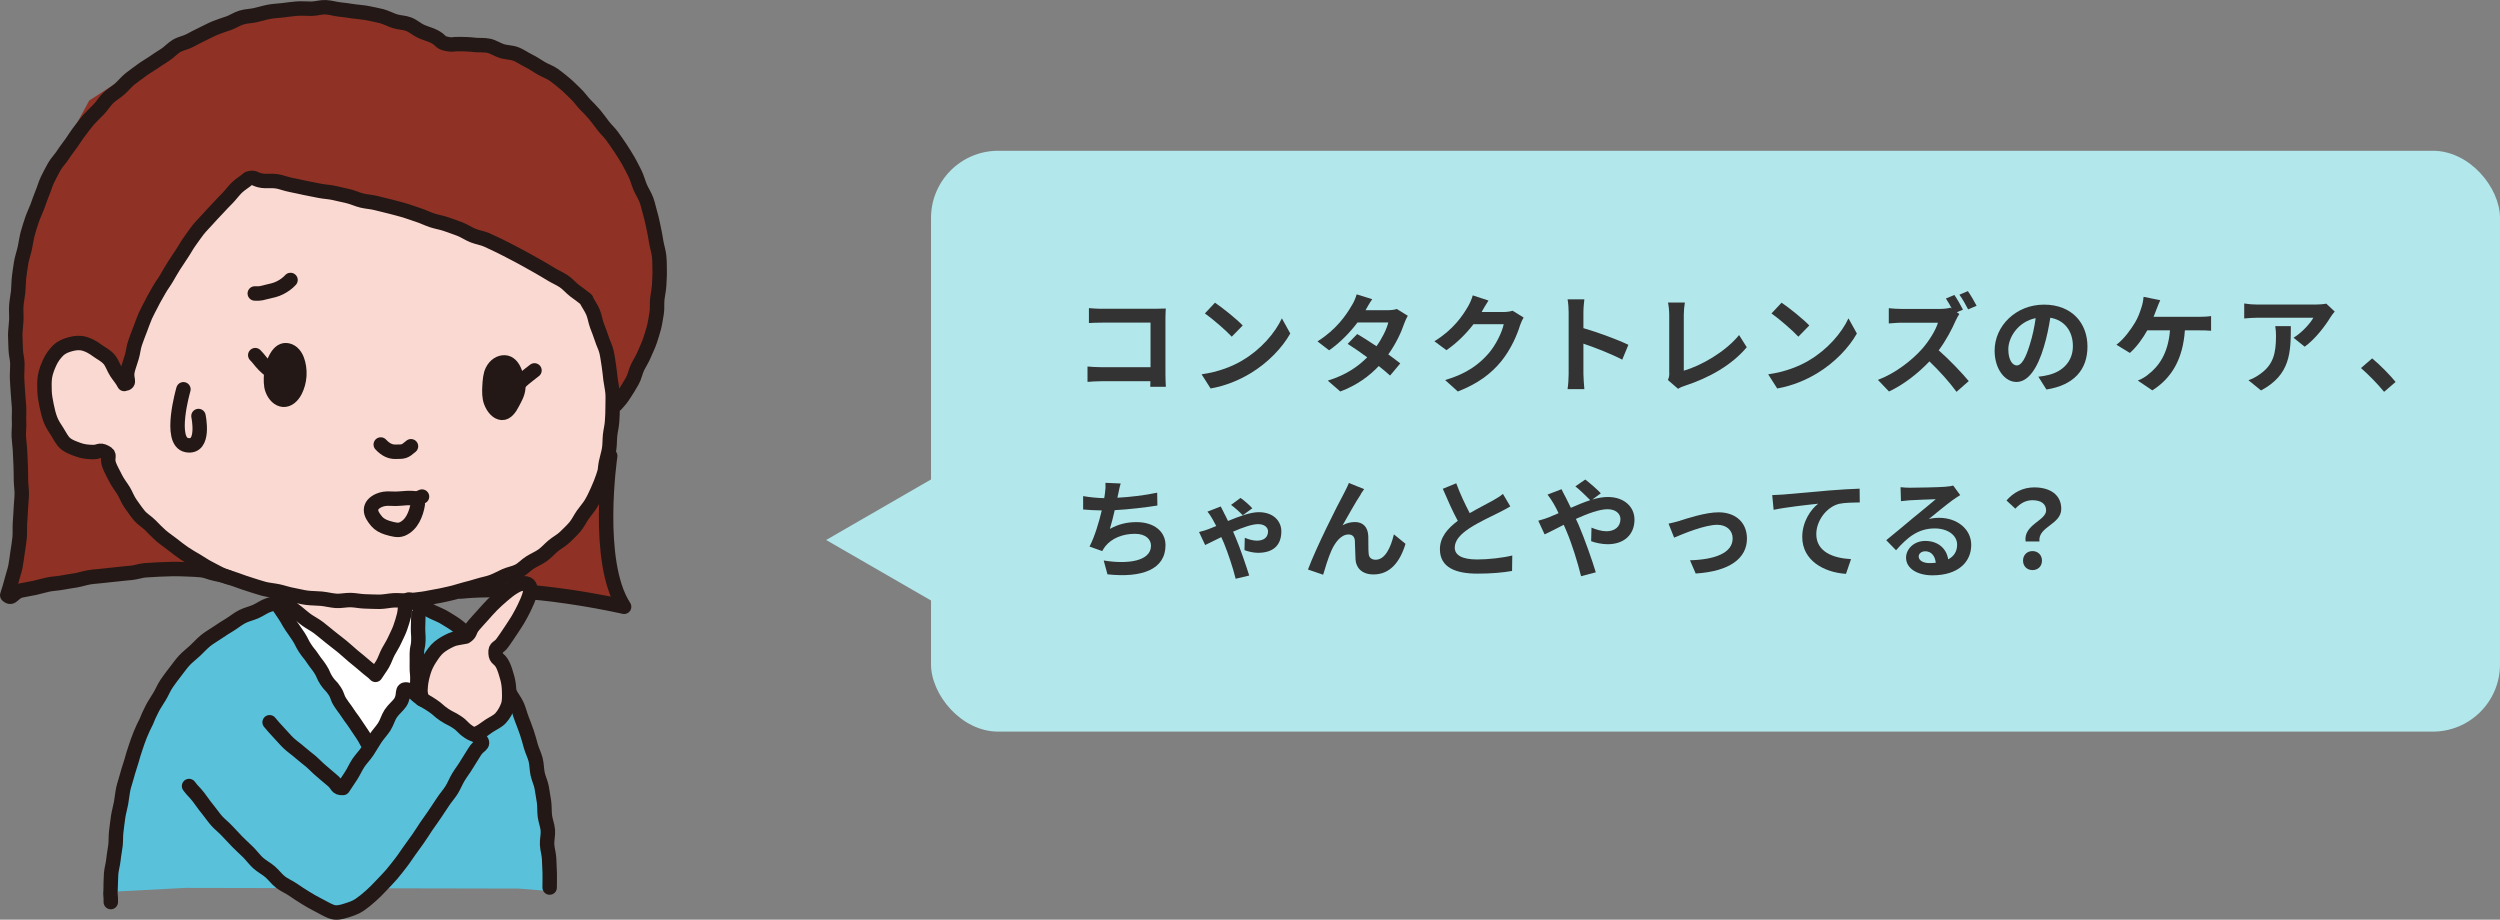 <?xml version="1.0" encoding="UTF-8"?><svg id="_レイヤー_2" xmlns="http://www.w3.org/2000/svg" viewBox="0 0 372.09 136.88"><rect x="0" y="0" width="372.09" height="136.88" fill="#808080" stroke="none"/><defs><style>.cls-1,.cls-2{fill:none;stroke:#231815;stroke-linejoin:round;stroke-width:2.15px;}.cls-2{stroke-linecap:round;}.cls-3{fill:#f9d9d2;}.cls-3,.cls-4,.cls-5,.cls-6,.cls-7,.cls-8,.cls-9{stroke-width:0px;}.cls-4{fill:#5ac1db;}.cls-5{fill:#231815;}.cls-6{fill:#b2e8eb;}.cls-7{fill:#333;}.cls-8{fill:#8f3225;}.cls-9{fill:#fff;}</style></defs><g id="_ご注意事項"><polyline class="cls-4" points="82.35 132.67 81.55 117.58 72.2 95.9 61.02 87.95 47.48 87.13 40.82 89.55 35.03 91.62 30.64 95.61 27.13 98.62 22.87 104.89 19.1 113.16 16.76 122.88 15.29 132.79 27.6 132.15 77.17 132.25"/><polygon class="cls-9" points="42.33 91.22 55.21 110.54 61.65 102.03 62.41 90.24 42.33 91.22"/><path class="cls-8" d="m1.75,88.18l21.59-3.47s48.23,3.49,48.74,3.51c.25,0,12.01.24,19.75,1.8,1.69.34-2.57-11.52-1.58-17.04.88-4.92.97-12.56.97-12.56,0,0,7.78-7.01,6.89-19.19-.88-12.17-7.47-21.54-7.47-21.54l-7.99-8.25-6.55-3.54-9.28-1.47-8.09-3.4-9.82-1.85-9.82.62-13.57,5.26-12.23,7.89-7.77,14.28-3.23,18.24.92,17.3-1.45,23.38Z"/><path class="cls-3" d="m82.19,81.78c-8.05,6.68-20.73,7.41-20.73,7.41-.64,1.17-1.27,3.05-2,4.79-.62,1.48-1.63,7.06-3.2,6.26-3.66-1.87-14.5-12-14.5-12-23.29-5.57-25.96-21.3-25.96-21.3-7.43,1-8.17-5.13-8.17-5.13,0,0-2.05-8.86,2.33-10.33,4.38-1.48,8.48,4.32,8.48,4.32,0,0,.26-3.18,4.12-10.39,3.86-7.2,2.96-5.47,5.77-9.17,5.28-6.95,8.28-9.61,8.28-9.61,37.8,6.68,46.5,14.66,49.69,17.89,4.37,4.42,4.92,15.91,4.92,15.91-.11,4.98-2.54,15.96-9.03,21.35Z"/><path class="cls-1" d="m87.23,44.6c.31.61.73,1.18,1.01,1.82s.36,1.35.6,2.01.51,1.28.72,1.96.55,1.29.71,1.97.23,1.37.35,2.06.16,1.37.25,2.07.26,1.36.31,2.07-.01,1.38,0,2.09-.04,1.38-.08,2.09-.23,1.36-.3,2.07-.03,1.38-.15,2.08-.34,1.34-.48,2.04c-.19,1.05.01.82-.43,2.08-.2.57-.45,1.24-.79,1.98-.27.59-.56,1.25-.95,1.91-.34.58-.83,1.11-1.26,1.72-.39.55-.69,1.23-1.17,1.8-.44.52-.97,1.01-1.5,1.53-.49.48-1.15.81-1.72,1.28-.53.44-1,.99-1.59,1.42-.56.4-1.23.67-1.85,1.06-.59.36-1.08.94-1.73,1.28-.61.32-1.35.42-2.02.72-.63.28-1.25.64-1.93.89-.65.24-1.36.35-2.06.57-.66.21-1.34.39-2.05.57s-1.34.42-2.05.57-1.37.33-2.09.44-1.38.29-2.1.38-1.4.18-2.12.24-1.42-.06-2.14-.02-1.4.21-2.13.22-1.41-.05-2.14-.06-1.41-.18-2.14-.2-1.48.17-2.19.12-1.45-.25-2.16-.32-1.47-.05-2.18-.14-1.44-.3-2.14-.42-1.42-.38-2.11-.53-1.46-.2-2.15-.38c-.72-.19-1.4-.43-2.08-.64s-1.39-.46-2.06-.71c-.7-.26-1.41-.43-2.06-.71-.68-.3-1.31-.68-1.94-.99-.67-.33-1.26-.76-1.87-1.12-.65-.38-1.27-.73-1.86-1.13-.62-.42-1.18-.87-1.73-1.3-.59-.46-1.2-.86-1.73-1.32-.56-.5-1.06-1.02-1.55-1.52-.53-.54-1.2-.91-1.65-1.45-.49-.58-.89-1.2-1.3-1.76-.45-.62-.69-1.34-1.04-1.92-.41-.67-.88-1.24-1.17-1.83-.37-.74-.74-1.39-.96-1.96-.5-1.27.34-1.5-.62-1.98s-.81.04-2.02-.02c-.62-.03-1.32-.08-2.04-.36-.6-.23-1.31-.44-1.89-.94-.48-.42-.78-1.08-1.2-1.74-.34-.54-.75-1.1-1.02-1.83-.22-.6-.4-1.28-.55-2.04s-.29-1.47-.31-2.16c-.03-.77-.04-1.51.07-2.19.13-.76.42-1.45.7-2.07.32-.71.76-1.29,1.24-1.77.54-.53,1.19-.78,1.88-.96s1.34-.26,2.09-.04c.62.18,1.23.52,1.88,1,.52.39,1.23.7,1.75,1.31.44.5.65,1.25,1.07,1.91.37.57.83,1.06,1.18,1.75,1.06-.16.18-.68.51-2.02.14-.58.4-1.25.63-2.04.19-.62.23-1.36.49-2.09.22-.63.47-1.31.75-2.01.25-.63.47-1.32.77-2,.28-.63.64-1.25.97-1.91.3-.62.69-1.23,1.04-1.88.33-.61.78-1.18,1.15-1.81s.7-1.23,1.09-1.84.77-1.19,1.18-1.79.72-1.22,1.15-1.81.81-1.17,1.26-1.74.96-1.04,1.44-1.6.97-1.03,1.46-1.57.97-1.03,1.48-1.55.91-1.11,1.44-1.61,1.12-.82,1.67-1.3c1.04-.31.72.12,2.09.33.6.09,1.36-.05,2.18.08.65.11,1.33.4,2.1.54.67.12,1.37.3,2.12.45.68.13,1.39.27,2.12.42.68.14,1.42.16,2.14.32.69.15,1.39.31,2.11.48s1.35.49,2.07.66,1.43.19,2.14.38,1.4.33,2.1.52,1.39.35,2.09.56,1.36.47,2.05.69,1.33.55,2.02.78,1.41.33,2.09.57,1.36.47,2.04.73,1.28.69,1.95.96,1.41.37,2.07.66,1.31.62,1.96.92,1.28.67,1.93.99,1.28.68,1.91,1.02,1.27.7,1.89,1.06,1.25.72,1.86,1.1,1.3.66,1.9,1.06,1.07.99,1.64,1.42,1.17.84,1.72,1.3Z"/><path class="cls-5" d="m72.86,57.48c.05-.86.11-1.69.42-2.3.43-.86,1.16-1.27,1.84-1.24s1.2.59,1.53,1.49c.24.64.54,1.43.49,2.28s-.5,1.57-.81,2.18c-.43.86-.96,1.6-1.63,1.56-.68-.04-1.31-.76-1.64-1.66-.24-.64-.25-1.46-.2-2.32Z"/><path class="cls-1" d="m72.86,57.48c.05-.86.11-1.69.42-2.3.43-.86,1.16-1.27,1.84-1.24s1.2.59,1.53,1.49c.24.64.54,1.43.49,2.28s-.5,1.57-.81,2.18c-.43.86-.96,1.6-1.63,1.56-.68-.04-1.31-.76-1.64-1.66-.24-.64-.25-1.46-.2-2.32Z"/><path class="cls-2" d="m79.55,55.13c-.77.63-.8.59-1.56,1.23s-.68.74-1.45,1.37"/><path class="cls-5" d="m44.55,55.89c.05-.86-.09-1.67-.33-2.32-.33-.9-.96-1.41-1.63-1.45s-1.18.48-1.61,1.34c-.31.61-.58,1.33-.62,2.19-.05.86-.07,1.68.17,2.32.33.9.98,1.49,1.65,1.53.68.04,1.34-.49,1.77-1.35.31-.61.55-1.4.6-2.26Z"/><path class="cls-1" d="m44.55,55.89c.05-.86-.09-1.67-.33-2.32-.33-.9-.96-1.41-1.63-1.45s-1.18.48-1.61,1.34c-.31.61-.58,1.33-.62,2.19-.05.86-.07,1.68.17,2.32.33.9.98,1.49,1.65,1.53.68.04,1.34-.49,1.77-1.35.31-.61.55-1.4.6-2.26Z"/><path class="cls-2" d="m37.99,52.86c.69.71.62.78,1.31,1.49s.8.6,1.49,1.32"/><path class="cls-2" d="m61.17,66.42c-.98.83-1.04.81-2.35.82-.72,0-1.4-.28-2.15-1.08"/><path class="cls-2" d="m91.71,60.19c.7-.81.57-.58,1.31-1.7.33-.5.71-1.12,1.11-1.83.32-.57.44-1.31.77-2,.29-.61.7-1.2.98-1.9.25-.63.6-1.27.83-1.97.21-.65.45-1.34.63-2.05.17-.67.26-1.39.39-2.11.12-.68.02-1.41.1-2.14s.25-1.39.28-2.11.09-1.41.07-2.14,0-1.42-.08-2.14-.31-1.38-.43-2.1-.23-1.39-.39-2.1-.28-1.38-.49-2.08-.33-1.38-.58-2.06-.66-1.26-.94-1.93-.44-1.35-.76-2-.64-1.27-.99-1.9-.74-1.2-1.13-1.82-.81-1.16-1.22-1.76-.96-1.07-1.38-1.62c-.44-.58-.85-1.15-1.29-1.68-.47-.56-.97-1.04-1.45-1.54-.5-.53-.9-1.13-1.4-1.59-.53-.5-1.02-1.02-1.55-1.46-.57-.46-1.11-.93-1.67-1.32-.6-.42-1.3-.64-1.89-.99-.63-.38-1.21-.78-1.82-1.08-.66-.33-1.25-.75-1.88-1.01-.69-.28-1.45-.24-2.09-.44-.72-.22-1.33-.66-1.98-.8-.75-.16-1.49-.06-2.13-.14-.8-.1-1.5-.1-2.1-.12-1.33-.03-1.08.19-2.11-.04s-.63-.47-1.81-1.09c-.53-.28-1.23-.44-1.96-.77-.59-.26-1.13-.79-1.84-1.06-.62-.24-1.36-.23-2.07-.45-.64-.21-1.26-.56-1.97-.75-.66-.17-1.35-.29-2.06-.44-.67-.14-1.37-.16-2.09-.27s-1.37-.21-2.08-.28c-.68-.07-1.37-.3-2.09-.33s-1.39.21-2.11.22-1.39-.07-2.1-.02-1.38.15-2.09.24-1.39.1-2.09.23-1.35.34-2.05.5-1.4.15-2.09.36-1.26.63-1.94.86-1.32.43-1.98.7-1.25.61-1.9.91-1.24.63-1.87.96-1.35.43-1.97.8-1.07.92-1.68,1.31-1.17.75-1.76,1.16-1.2.73-1.76,1.16-1.14.81-1.7,1.26-1.02,1.04-1.55,1.51-1.2.85-1.71,1.34-.9,1.16-1.39,1.67-1.04,1.02-1.51,1.55-.9,1.14-1.34,1.7-.82,1.19-1.23,1.77-.87,1.15-1.26,1.76-.93,1.13-1.28,1.75-.69,1.28-1.01,1.92-.5,1.37-.78,2.02-.5,1.36-.75,2.03-.59,1.32-.81,2.01-.46,1.37-.64,2.07c-.18.7-.27,1.42-.42,2.12s-.41,1.39-.53,2.1-.22,1.43-.31,2.14-.07,1.44-.14,2.16-.23,1.43-.28,2.15.03,1.45,0,2.16-.15,1.44-.16,2.16c0,.72.06,1.44.07,2.16s.24,1.44.25,2.15-.07,1.44-.05,2.16.1,1.44.13,2.16.13,1.44.17,2.16-.04,1.45,0,2.17-.07,1.45-.04,2.17.15,1.44.18,2.15.07,1.44.1,2.16.03,1.44.04,2.16.13,1.44.12,2.16-.12,1.44-.14,2.16-.09,1.44-.13,2.15.02,1.45-.05,2.16-.19,1.43-.3,2.14-.18,1.43-.32,2.13-.4,1.39-.57,2.08-.43,1.51-.65,2.2c.75.71.82-.43,2.09-.72.57-.13,1.27-.22,2.04-.39.62-.14,1.29-.35,2.02-.5.64-.13,1.35-.14,2.06-.28.66-.13,1.34-.22,2.05-.34.67-.12,1.33-.35,2.03-.46s1.37-.12,2.07-.22,1.37-.13,2.06-.22,1.38-.14,2.07-.21,1.37-.32,2.05-.38c.7-.05,1.4-.09,2.08-.12s1.4-.06,2.09-.07,1.41.03,2.08.05c.72.03,1.42.05,2.08.12.72.07,1.37.4,2.02.53.72.14,1.38.3,1.99.52"/><path class="cls-2" d="m16.49,134.26c.03-1.06-.11-.79-.03-2.12.04-.6.02-1.32.08-2.12.05-.65.27-1.34.35-2.1.06-.67.21-1.36.3-2.1.08-.68.02-1.4.12-2.12s.16-1.39.27-2.11.31-1.38.44-2.08.18-1.41.33-2.1.41-1.36.58-2.05.43-1.35.62-2.03.39-1.37.62-2.03.45-1.36.72-1.99c.28-.67.57-1.32.89-1.92.42-.99.28-.74.89-1.95.27-.54.69-1.13,1.11-1.84.34-.56.6-1.25,1.04-1.89.39-.56.81-1.14,1.28-1.73.43-.54.84-1.15,1.34-1.69.47-.51,1.06-.94,1.6-1.45.51-.48.99-1.02,1.56-1.49s1.19-.79,1.79-1.21,1.19-.78,1.81-1.16,1.16-.84,1.81-1.18,1.35-.48,2.02-.77,1.24-.74,1.94-.98,1.41-.36,2.12-.56c1.08.23.67.57,1.77,1.36.52.37,1.06.89,1.72,1.38.56.41,1.24.74,1.86,1.21.57.43,1.13.93,1.72,1.39s1.17.91,1.74,1.37,1.12.99,1.67,1.45c.6.5,1.19.95,1.7,1.41.61.56,1.19.91,1.62,1.38.35-.58.73-1.04,1.06-1.61s.53-1.24.84-1.82.69-1.14.96-1.75.6-1.19.82-1.83.42-1.25.58-1.92c.15-.63.14-1.4.25-2.09.9-.57.84.25,2.1.72.56.21,1.17.57,1.9.94.58.29,1.26.51,1.91.93.56.36,1.19.7,1.79,1.17.53.41,1.08.87,1.63,1.38.5.46,1.02.95,1.52,1.5.46.5.77,1.17,1.23,1.75.43.54.86,1.09,1.27,1.7.39.57.75,1.17,1.13,1.8.35.59.67,1.22,1.01,1.87.32.61.78,1.17,1.08,1.84.28.63.43,1.33.7,2.01.25.64.5,1.3.74,1.99s.4,1.34.6,2.04.53,1.31.71,2.01.15,1.4.3,2.11.48,1.33.61,2.05.24,1.39.34,2.1.04,1.41.13,2.13.38,1.37.44,2.1-.15,1.42-.11,2.15.27,1.39.3,2.11.07,1.41.09,2.14-.01,1.41-.01,2.14"/><path class="cls-2" d="m90.82,67.85s-2.32,15.75,2.07,22.46c0,0-14.26-3.31-24.26-2.27"/><path class="cls-2" d="m37.92,43.68c.97.03.84-.03,1.91-.27.57-.13,1.23-.26,1.85-.58.55-.28,1.11-.66,1.56-1.16"/><path class="cls-2" d="m62.81,73.91c-1.04.48-.65.16-2.27.22-.62.02-1.38.16-2.3.09-.8-.06-1.39.06-1.84.26-.7.31-1.17.78-1.18,1.4-.02.58.39,1.18.84,1.71.39.46.93.75,1.57.95.89.27,1.61.45,2.19.22.71-.28,1.29-.88,1.65-1.55s.61-1.47.71-2.16"/><path class="cls-2" d="m27.3,57.94s-2.27,7.79.5,8.31,1.74-4.33,1.74-4.33"/><path class="cls-3" d="m62.06,104.79l1.95-6.47,5.56-3.52,4.23-5.9,3.7-1.34,1.12,1.44-4.94,8.17s1.93,2.94,1.94,4.57c0,1.63-1.16,4.19-1.16,4.19l-3.59,3.15-8.81-4.28Z"/><path class="cls-4" d="m28.14,116.99c.65.88.56.59,1.42,1.67.39.49.78,1.12,1.32,1.76.43.52.84,1.14,1.35,1.73.46.52,1.06.97,1.58,1.53.48.52.98,1.06,1.51,1.6s1.05,1,1.58,1.52.95,1.12,1.49,1.62,1.22.83,1.78,1.31,1,1.1,1.57,1.55,1.29.73,1.89,1.15,1.22.82,1.84,1.2,1.26.76,1.91,1.08,1.3.74,1.97.98c.65.24,1.37.1,2.15-.16.62-.2,1.34-.4,2.02-.86.56-.38,1.14-.85,1.72-1.38.52-.46,1.03-.99,1.56-1.55.49-.51,1-1.04,1.5-1.61.47-.54.9-1.13,1.37-1.72s.83-1.2,1.27-1.79.85-1.19,1.28-1.78.8-1.23,1.21-1.83.86-1.19,1.26-1.8.83-1.22,1.22-1.83.91-1.18,1.29-1.78c.4-.65.67-1.35,1.03-1.95.41-.67.87-1.25,1.21-1.83.42-.71.85-1.32,1.16-1.86.68-1.19,1.57-1,.92-1.88s-.9-.56-1.81-1.18-.78-.81-1.69-1.42-.99-.49-1.9-1.1-.83-.74-1.74-1.35-.95-.55-1.87-1.17c-.91-.61-.77-.96-1.84-1.21s-.35.78-1.09,1.9c-.35.53-.98.99-1.43,1.67-.38.57-.56,1.33-.98,1.98-.39.59-.91,1.13-1.32,1.75s-.76,1.25-1.16,1.86-.95,1.15-1.35,1.75c-.42.64-.71,1.33-1.09,1.91-.44.67-.85,1.26-1.2,1.81-1.05.05-.68-.43-1.69-1.22-.48-.38-1-.86-1.6-1.36-.51-.42-.99-.95-1.54-1.42-.52-.44-1.1-.86-1.63-1.33s-1.12-.86-1.63-1.34-.97-1.06-1.44-1.54c-.52-.54-.98-1.08-1.39-1.57"/><path class="cls-2" d="m28.14,116.99c.65.88.56.59,1.42,1.67.39.49.78,1.12,1.32,1.76.43.52.84,1.14,1.35,1.73.46.52,1.06.97,1.58,1.53.48.52.98,1.06,1.51,1.6s1.05,1,1.58,1.52.95,1.12,1.49,1.62,1.22.83,1.78,1.31,1,1.1,1.57,1.55,1.29.73,1.89,1.15,1.22.82,1.84,1.2,1.26.76,1.91,1.08,1.3.74,1.97.98c.65.24,1.37.1,2.15-.16.62-.2,1.34-.4,2.02-.86.56-.38,1.14-.85,1.72-1.38.52-.46,1.03-.99,1.56-1.55.49-.51,1-1.04,1.5-1.61.47-.54.9-1.13,1.37-1.72s.83-1.2,1.27-1.79.85-1.19,1.28-1.78.8-1.23,1.21-1.83.86-1.19,1.26-1.8.83-1.22,1.22-1.83.91-1.18,1.29-1.78c.4-.65.67-1.35,1.03-1.95.41-.67.87-1.25,1.21-1.83.42-.71.85-1.32,1.16-1.86.68-1.19,1.57-1,.92-1.88s-.9-.56-1.81-1.18-.78-.81-1.69-1.42-.99-.49-1.9-1.1-.83-.74-1.74-1.35-.95-.55-1.87-1.17c-.91-.61-.77-.96-1.84-1.21s-.35.78-1.09,1.9c-.35.53-.98.99-1.43,1.67-.38.57-.56,1.33-.98,1.98-.39.59-.91,1.13-1.32,1.75s-.76,1.25-1.16,1.86-.95,1.15-1.35,1.75c-.42.64-.71,1.33-1.09,1.91-.44.67-.85,1.26-1.2,1.81-1.05.05-.68-.43-1.69-1.22-.48-.38-1-.86-1.6-1.36-.51-.42-.99-.95-1.54-1.42-.52-.44-1.1-.86-1.63-1.33s-1.12-.86-1.63-1.34-.97-1.06-1.44-1.54c-.52-.54-.98-1.08-1.39-1.57"/><path class="cls-2" d="m62.78,104.09c-.17-1.05-.27-.87-.15-2.11.06-.63.22-1.34.45-2.08.2-.64.51-1.28.92-1.91.37-.56.76-1.18,1.34-1.66.51-.42,1.14-.78,1.84-1.1.59-.27,1.36-.32,2.12-.48.86-.55.43-.76,1.22-1.69.39-.46.86-.97,1.36-1.52.44-.49.89-1.02,1.38-1.51s1.02-.95,1.51-1.38c.56-.49,1.11-.92,1.63-1.24.73-.46,1.39-.67,1.9-.57.63.11.78.78.51,1.71-.16.54-.43,1.2-.77,1.88-.28.57-.6,1.19-.95,1.78s-.75,1.15-1.1,1.7c-.39.62-.8,1.17-1.14,1.67-.67.99-1.14.61-1.09,1.62s.53.66,1.07,1.74c.28.56.48,1.26.68,1.98.18.65.26,1.35.27,2.06s.06,1.4-.19,2.08c-.23.61-.57,1.26-1.08,1.82-.42.47-1.09.75-1.74,1.17-.53.34-1.06.83-1.77,1.12"/><path class="cls-2" d="m41.28,89.94c.53.81.55.79,1.08,1.6s.47.84,1,1.65.57.78,1.09,1.59.42.87.95,1.68.61.75,1.14,1.55.6.76,1.13,1.57.38.9.91,1.71.68.71,1.21,1.52.33.94.86,1.75.58.77,1.11,1.58.58.77,1.11,1.58.54.8,1.08,1.61.46.86.99,1.67"/><path class="cls-2" d="m62.27,91.48c-.01.96-.04.96-.05,1.93s.07.97.05,1.93-.22.96-.23,1.93.02.97,0,1.93.1.97.08,1.93-.08.97-.1,1.93"/><rect class="cls-6" x="138.57" y="22.44" width="233.52" height="86.45" rx="10" ry="10"/><path class="cls-7" d="m164.03,45.95h8.07c.46,0,1.14-.02,1.41-.03-.02.37-.05,1.01-.05,1.47v8.29c0,.56.03,1.41.06,1.89h-2.32c.02-.26.02-.53.02-.83h-7.3c-.62,0-1.54.05-2.06.1v-2.29c.56.05,1.28.1,2,.1h7.38v-6.63h-7.19c-.67,0-1.54.03-1.98.06v-2.22c.59.06,1.42.1,1.97.1Z"/><path class="cls-7" d="m184.96,53.61c2.74-1.62,4.82-4.07,5.83-6.23l1.25,2.26c-1.22,2.16-3.35,4.37-5.92,5.92-1.62.98-3.68,1.87-5.94,2.26l-1.34-2.11c2.5-.35,4.58-1.17,6.13-2.1Zm0-5.17l-1.63,1.67c-.83-.9-2.83-2.64-4-3.46l1.5-1.6c1.12.75,3.2,2.42,4.13,3.39Z"/><path class="cls-7" d="m203.26,46.17h3.25c.5,0,1.04-.06,1.39-.18l1.63,1.01c-.18.3-.38.74-.53,1.14-.43,1.3-1.23,3.01-2.37,4.61.69.5,1.31.96,1.78,1.34l-1.52,1.81c-.43-.4-1.02-.9-1.68-1.42-1.41,1.49-3.23,2.85-5.73,3.79l-1.86-1.62c2.77-.85,4.55-2.14,5.87-3.47-1.04-.77-2.1-1.49-2.91-2l1.42-1.46c.85.48,1.86,1.14,2.87,1.81.83-1.15,1.52-2.54,1.76-3.54h-4.58c-1.12,1.49-2.61,3.03-4.23,4.15l-1.73-1.33c2.8-1.75,4.29-3.94,5.09-5.33.26-.38.59-1.12.74-1.67l2.32.72c-.4.56-.8,1.28-.99,1.63Z"/><path class="cls-7" d="m220.58,46.36s-.03.05-.05.08h3.22c.5,0,1.02-.08,1.39-.19l1.63,1.01c-.18.3-.4.75-.53,1.15-.43,1.42-1.34,3.55-2.79,5.35-1.52,1.86-3.46,3.33-6.47,4.51l-1.89-1.7c3.28-.98,5.06-2.37,6.45-3.95,1.09-1.25,2.02-3.17,2.27-4.37h-4.5c-1.07,1.39-2.46,2.8-4.03,3.87l-1.79-1.33c2.8-1.71,4.19-3.78,4.99-5.15.24-.4.58-1.14.72-1.68l2.34.77c-.37.56-.78,1.28-.98,1.63Z"/><path class="cls-7" d="m233.47,46.47c0-.56-.05-1.36-.16-1.92h2.5c-.06.56-.14,1.26-.14,1.92v2.37c2.15.62,5.22,1.76,6.69,2.48l-.91,2.21c-1.65-.86-4.05-1.79-5.78-2.38v4.53c0,.46.08,1.58.14,2.24h-2.5c.1-.64.16-1.6.16-2.24v-9.2Z"/><path class="cls-7" d="m248.44,55.53v-8.68c0-.61-.08-1.36-.18-1.82h2.51c-.1.62-.16,1.2-.16,1.82v8.32c2.61-.75,6.18-2.8,8.23-5.3l1.14,1.81c-2.19,2.62-5.51,4.53-9.28,5.76-.22.08-.58.19-.94.43l-1.52-1.31c.19-.4.21-.67.21-1.04Z"/><path class="cls-7" d="m269.29,53.61c2.74-1.62,4.82-4.07,5.83-6.23l1.25,2.26c-1.22,2.16-3.35,4.37-5.92,5.92-1.62.98-3.68,1.87-5.94,2.26l-1.34-2.11c2.5-.35,4.58-1.17,6.13-2.1Zm0-5.17l-1.63,1.67c-.83-.9-2.83-2.64-4-3.46l1.5-1.6c1.12.75,3.2,2.42,4.13,3.39Z"/><path class="cls-7" d="m292.16,46.09l-.91.38.37.27c-.13.19-.42.67-.56,1.01-.54,1.25-1.44,2.95-2.51,4.39,1.58,1.38,3.52,3.43,4.47,4.58l-1.82,1.6c-1.04-1.44-2.53-3.09-4.03-4.53-1.7,1.78-3.83,3.46-6.02,4.48l-1.65-1.73c2.58-.96,5.06-2.91,6.56-4.59,1.06-1.2,2.03-2.78,2.38-3.92h-5.43c-.67,0-1.55.1-1.89.11v-2.27c.43.06,1.41.11,1.89.11h5.65c.69,0,1.33-.08,1.65-.19l.19.14c-.27-.51-.59-1.07-.88-1.5l1.26-.53c.42.61,1.01,1.63,1.28,2.19Zm2.03-.58l-1.26.54c-.34-.66-.86-1.6-1.3-2.19l1.26-.53c.43.61,1.01,1.62,1.3,2.18Z"/><path class="cls-7" d="m304.58,57.97l-1.2-1.9c.61-.06,1.06-.16,1.49-.26,2.05-.48,3.65-1.95,3.65-4.29,0-2.21-1.2-3.86-3.36-4.23-.22,1.36-.5,2.83-.96,4.34-.96,3.23-2.34,5.22-4.08,5.22s-3.25-1.95-3.25-4.66c0-3.7,3.2-6.85,7.35-6.85s6.47,2.75,6.47,6.24-2.06,5.76-6.1,6.39Zm-4.4-3.58c.67,0,1.3-1.01,1.95-3.17.37-1.18.67-2.55.85-3.87-2.64.54-4.07,2.88-4.07,4.64,0,1.62.64,2.4,1.26,2.4Z"/><path class="cls-7" d="m320.98,45.98c-.13.34-.27.75-.45,1.17h6.9c.42,0,1.14-.02,1.66-.11v2.19c-.59-.06-1.3-.06-1.66-.06h-2.24c-.29,4.24-1.95,7.11-4.85,8.93l-2.16-1.46c.58-.22,1.14-.56,1.52-.88,1.68-1.28,3.01-3.25,3.27-6.59h-3.38c-.64,1.17-1.63,2.53-2.59,3.36l-2-1.22c1.14-.85,2.16-2.29,2.77-3.3.45-.74.74-1.57.93-2.18.19-.53.3-1.15.34-1.65l2.48.5c-.19.4-.4.96-.53,1.3Z"/><path class="cls-7" d="m346.86,47.21c-.75,1.25-2.27,3.27-3.84,4.39l-1.66-1.33c1.28-.78,2.53-2.19,2.95-2.98h-8.34c-.67,0-1.2.05-1.95.11v-2.23c.61.1,1.28.16,1.95.16h8.63c.45,0,1.33-.05,1.63-.14l1.26,1.18c-.18.21-.48.59-.62.83Zm-10.34,10.9l-1.87-1.52c.51-.18,1.09-.45,1.68-.88,2.03-1.41,2.42-3.11,2.42-5.73,0-.5-.03-.93-.11-1.44h2.32c0,3.97-.08,7.24-4.43,9.57Z"/><path class="cls-7" d="m351.4,54.78l1.66-1.44c1.14.93,2.69,2.51,3.49,3.51l-1.71,1.47c-.98-1.2-2.34-2.58-3.44-3.54Z"/><path class="cls-7" d="m166.41,73.58c-.03.14-.06.32-.1.5,1.83-.1,3.99-.34,5.92-.75l.03,1.91c-1.66.27-4.21.58-6.35.69-.22.98-.48,2-.72,2.79,1.3-.72,2.54-1.01,3.97-1.01,2.59,0,4.31,1.38,4.31,3.43,0,3.6-3.47,4.9-8.64,4.34l-.56-2.06c3.51.58,7.04.14,7.04-2.21,0-.96-.82-1.76-2.38-1.76-1.84,0-3.47.66-4.43,1.87-.18.22-.29.43-.45.7l-1.89-.67c.77-1.49,1.41-3.62,1.82-5.38-1.01-.02-1.95-.06-2.77-.14v-1.99c.96.16,2.16.29,3.14.3.03-.24.06-.46.1-.66.1-.69.11-1.09.08-1.62l2.27.1c-.18.56-.27,1.1-.38,1.63Z"/><path class="cls-7" d="m182.16,76.32c.18.32.38.75.61,1.22,1.68-.69,3.36-1.31,4.56-1.31,2.32,0,3.38,1.44,3.38,2.85,0,1.97-1.09,3.2-3.49,3.2-.69,0-1.54-.22-2-.4l.05-1.84c.58.26,1.28.43,1.81.43,1.1,0,1.65-.56,1.65-1.39,0-.53-.48-1.07-1.47-1.07-.91,0-2.34.51-3.73,1.12.14.34.29.66.4.93.61,1.41,1.55,4.18,2,5.6l-2.02.48c-.38-1.6-1.15-3.83-1.74-5.3-.13-.29-.26-.59-.4-.9-1.06.51-1.97.99-2.4,1.18l-.91-1.94c.61-.14,1.2-.34,1.42-.43.37-.14.74-.3,1.14-.46-.21-.4-.4-.77-.56-1.04-.18-.3-.46-.77-.75-1.1l1.98-.77c.16.29.37.7.48.94Zm1.06-1.17l1.41-1.04c.46.3,1.38,1.1,1.76,1.54l-1.42,1.04c-.48-.5-1.17-1.12-1.74-1.54Z"/><path class="cls-7" d="m202.54,73.57c-.78,1.15-1.9,3.2-2.71,4.61.59-.34,1.23-.48,1.84-.48,1.2,0,1.92.75,1.98,2.08.03.72-.02,2,.06,2.67.06.62.51.86,1.04.86,1.39,0,2.24-1.79,2.71-3.78l1.73,1.41c-.83,2.74-2.32,4.56-4.77,4.56-1.78,0-2.61-1.06-2.67-2.23-.06-.85-.05-2.16-.1-2.82-.05-.56-.37-.9-.94-.9-1.09,0-1.98,1.12-2.56,2.42-.42.93-.98,2.72-1.22,3.57l-2.26-.77c1.18-3.2,4.47-9.73,5.31-11.25.21-.43.51-.96.78-1.63l2.27.91c-.16.22-.34.5-.51.75Z"/><path class="cls-7" d="m218.74,76.38c1.31-.77,2.71-1.46,3.46-1.89.61-.35,1.07-.62,1.49-.98l1.1,1.86c-.48.29-.99.56-1.58.86-.99.5-3.01,1.42-4.47,2.37-1.33.88-2.22,1.79-2.22,2.91s1.1,1.76,3.33,1.76c1.65,0,3.81-.24,5.23-.59l-.03,2.3c-1.36.24-3.06.4-5.14.4-3.19,0-5.6-.88-5.6-3.63,0-1.76,1.12-3.09,2.66-4.23-.74-1.36-1.5-3.07-2.23-4.77l2-.82c.61,1.66,1.36,3.2,2,4.43Z"/><path class="cls-7" d="m230.53,76.99c.46-.19.96-.4,1.44-.61-.22-.48-.46-.94-.7-1.36-.22-.4-.62-.99-.94-1.41l2.08-.8c.14.29.46.94.64,1.25.24.46.5.98.75,1.52.98-.43,1.95-.83,2.88-1.14-.58-.59-1.6-1.58-2.21-2.05l1.47-1.02c.58.43,1.78,1.47,2.32,2.05l-1.26.93c.8-.24,1.58-.38,2.3-.38,2.48,0,3.97,1.5,3.97,3.36,0,2.24-1.54,3.67-3.99,3.67-.86,0-1.86-.22-2.46-.45l.05-2.02c.72.3,1.52.54,2.23.54,1.2,0,2.08-.66,2.08-1.81,0-.82-.72-1.47-1.92-1.47s-2.99.66-4.71,1.44c.16.34.3.67.45.99.75,1.74,1.98,5.17,2.51,6.96l-2.19.58c-.5-2.02-1.33-4.72-2.15-6.66-.14-.34-.29-.67-.43-.99-1.15.58-2.16,1.12-2.85,1.42l-.94-2.03c.62-.16,1.33-.4,1.58-.51Z"/><path class="cls-7" d="m250.03,77.5c1.09-.34,3.81-1.25,5.75-1.25,2.53,0,4.23,1.5,4.23,3.92,0,2.9-2.54,4.87-7.63,5.19l-.85-1.97c3.67-.1,6.35-1.07,6.35-3.25,0-1.2-.9-2.03-2.29-2.03-1.86,0-5.06,1.33-6.42,1.91l-.83-2.08c.48-.1,1.22-.29,1.7-.43Z"/><path class="cls-7" d="m265.35,73.61c1.33-.11,3.97-.35,6.9-.61,1.65-.13,3.41-.24,4.53-.27l.02,2.05c-.86.02-2.24.02-3.09.21-1.94.51-3.38,2.59-3.38,4.5,0,2.62,2.46,3.58,5.17,3.73l-.75,2.19c-3.35-.22-6.51-2.03-6.51-5.49,0-2.3,1.3-4.13,2.37-4.95-1.5.16-4.77.51-6.63.91l-.21-2.19c.64-.02,1.26-.05,1.58-.08Z"/><path class="cls-7" d="m284.3,72.59c.85,0,4.27-.06,5.19-.14.66-.06,1.02-.11,1.22-.18l1.04,1.42c-.37.24-.75.46-1.12.74-.86.61-2.55,2.02-3.55,2.82.53-.13,1.01-.18,1.52-.18,2.72,0,4.79,1.7,4.79,4.03,0,2.53-1.92,4.53-5.79,4.53-2.22,0-3.91-1.02-3.91-2.62,0-1.3,1.17-2.5,2.86-2.5,1.98,0,3.19,1.22,3.41,2.74.88-.46,1.33-1.2,1.33-2.18,0-1.44-1.44-2.42-3.33-2.42-2.45,0-4.05,1.3-5.76,3.25l-1.46-1.5c1.14-.91,3.07-2.54,4.02-3.33.9-.74,2.56-2.08,3.35-2.77-.82.02-3.03.11-3.87.16-.43.03-.94.08-1.31.13l-.06-2.08c.45.06,1.01.08,1.46.08Zm2.88,11.22c.34,0,.64-.02.93-.05-.1-1.04-.69-1.71-1.55-1.71-.61,0-.99.37-.99.77,0,.59.66.99,1.62.99Z"/><path class="cls-7" d="m304.53,75.95c0-.96-.77-1.5-2.02-1.5-.99,0-1.78.43-2.56,1.26l-1.31-1.22c1.01-1.18,2.42-1.95,4.13-1.95,2.32,0,4.02,1.07,4.02,3.2,0,2.35-3.49,2.62-3.25,4.85h-2.06c-.34-2.51,3.06-3.09,3.06-4.64Zm-3.43,7.49c0-.85.61-1.42,1.41-1.42s1.41.58,1.41,1.42-.59,1.41-1.41,1.41-1.41-.58-1.41-1.41Z"/><polygon class="cls-6" points="122.96 80.37 153.58 98.04 153.58 62.69 122.96 80.37"/></g></svg>